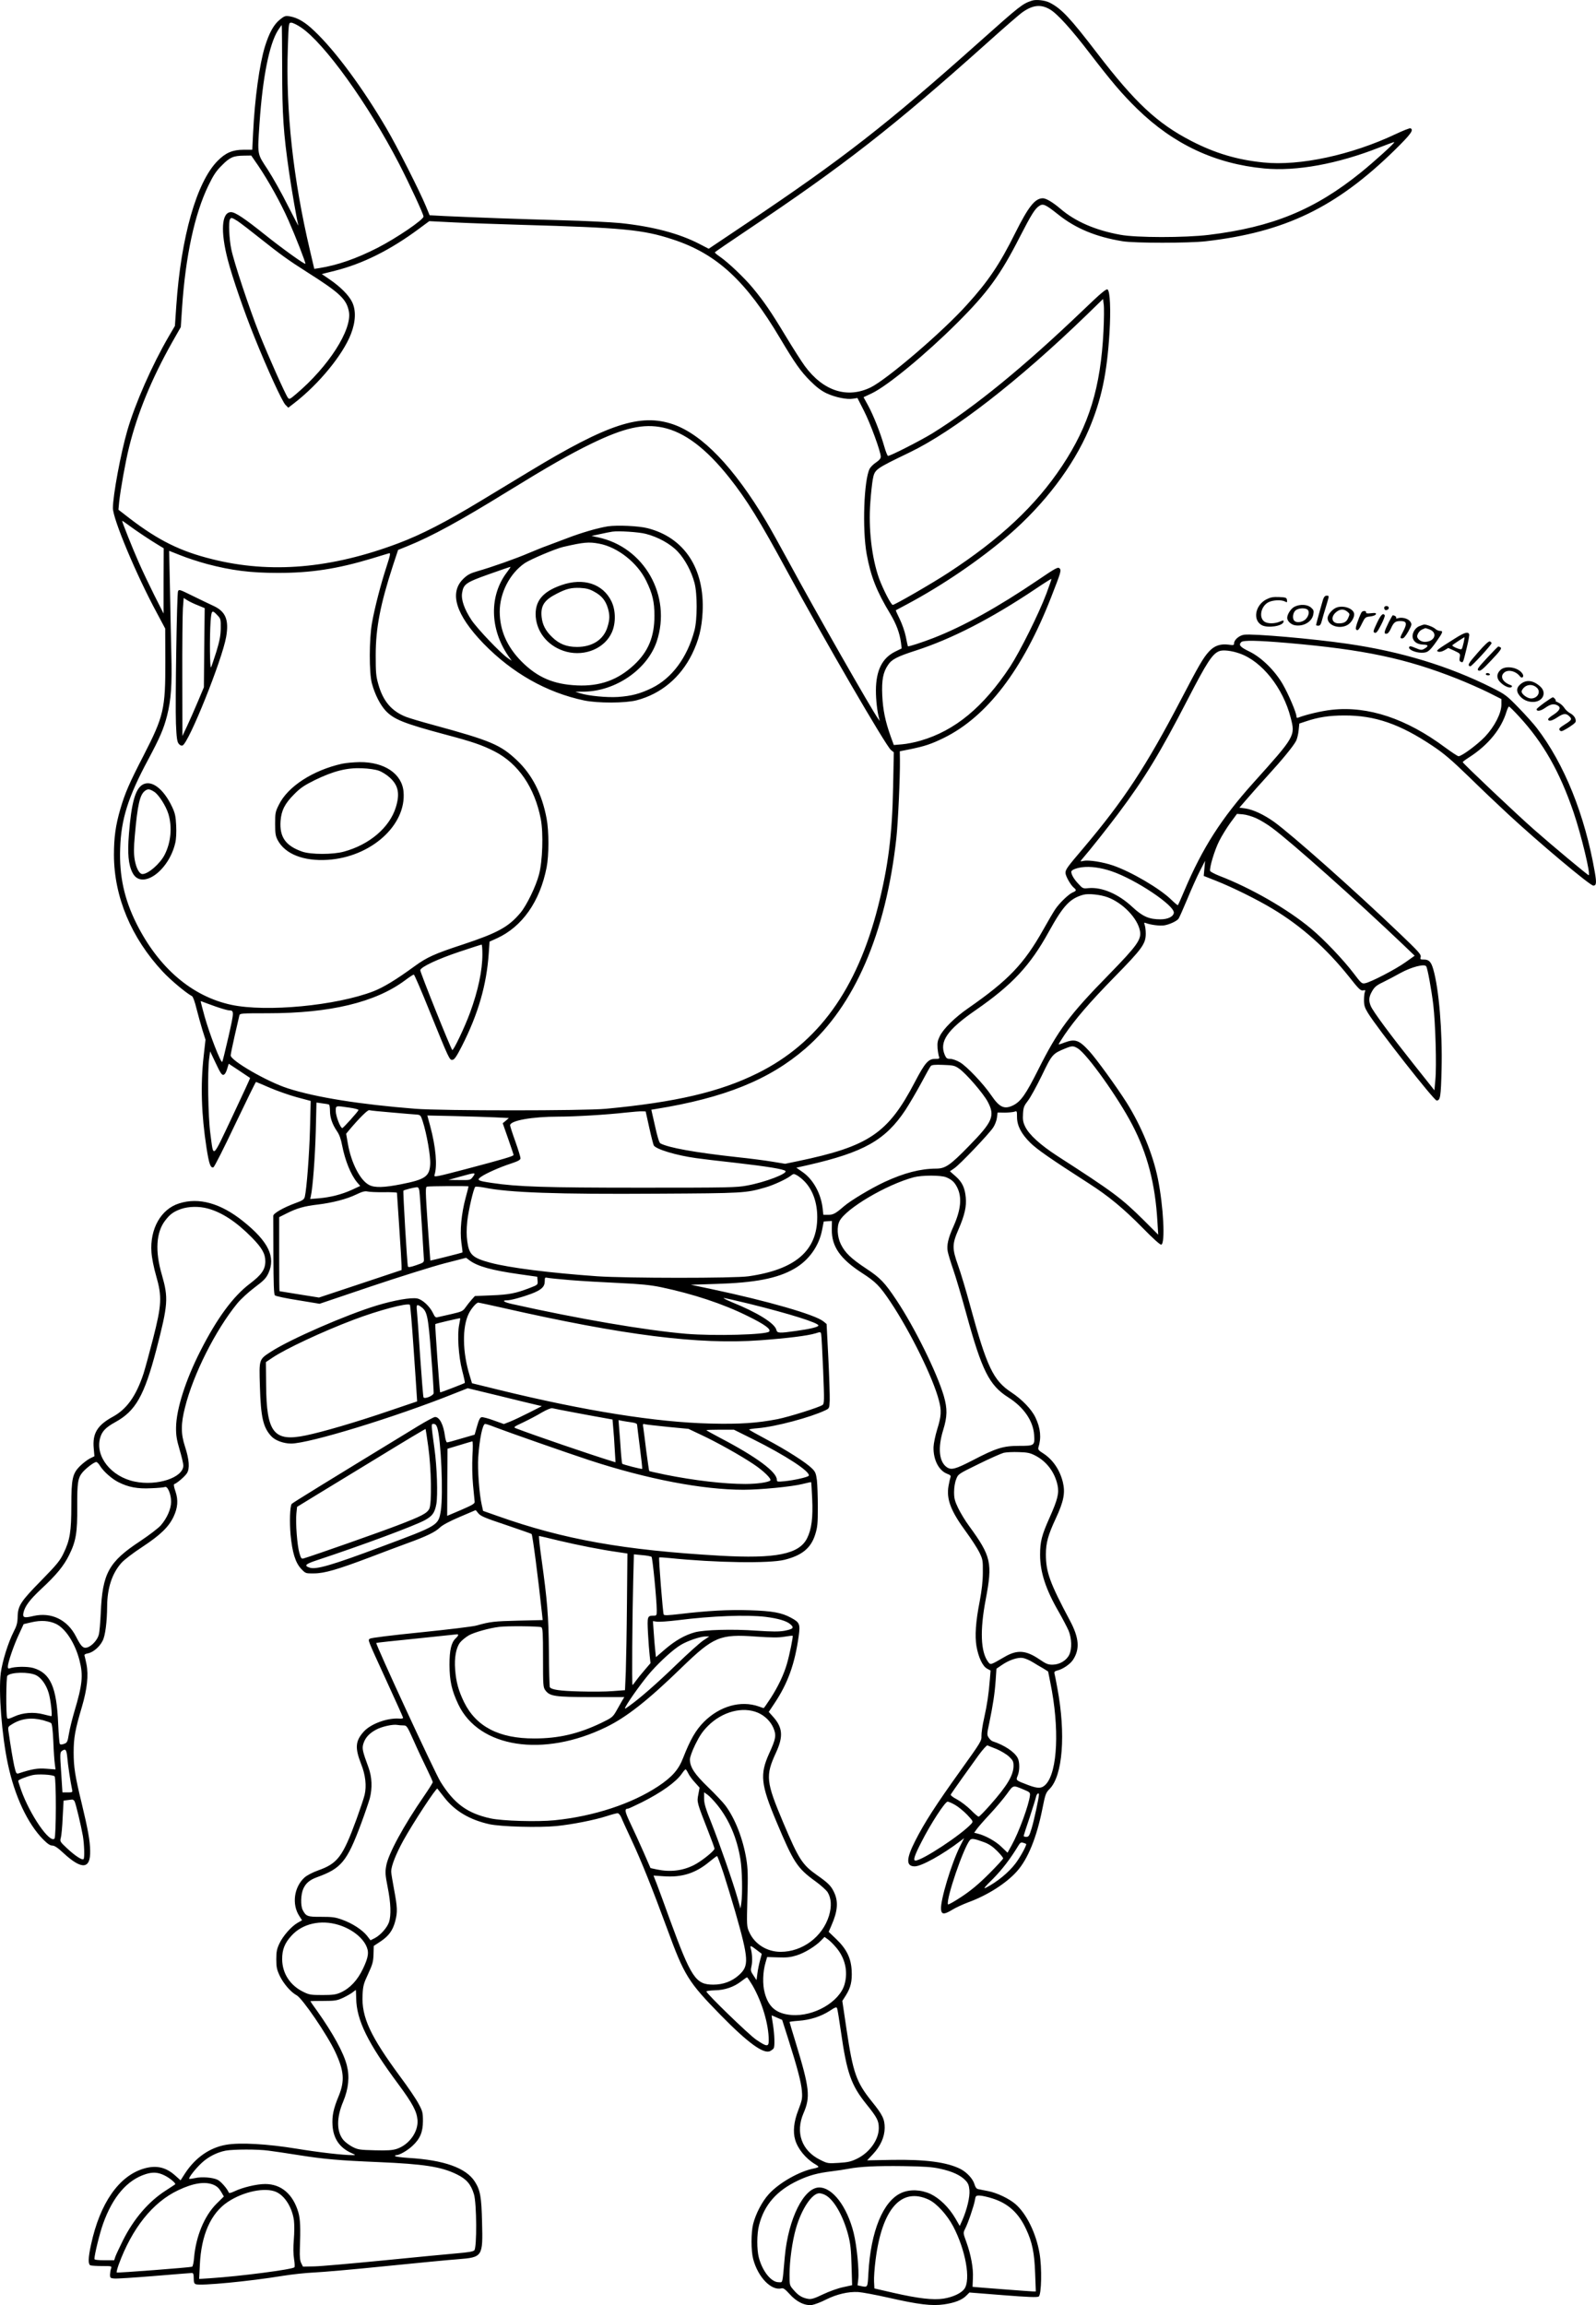 <?xml version="1.0" encoding="UTF-8"?>
<svg xmlns="http://www.w3.org/2000/svg" version="1.0" viewBox="0 0 1382.214 1995.422" preserveAspectRatio="xMidYMid meet">
  <g transform="translate(-98.221,1997.639) scale(0.1,-0.1)" fill="#000000" stroke="none">
    <path d="M9920 19971 c-83 -27 -102 -42 -462 -363 -794 -708 -1178 -1007 -2001 -1559 l-337 -226 -83 43 c-175 90 -399 149 -679 179 -81 8 -315 20 -520 25 -366 10 -743 24 -1004 36 l-131 7 -33 80 c-52 126 -250 518 -341 672 -205 350 -443 672 -624 843 -80 77 -145 115 -213 127 -39 6 -46 4 -88 -30 -51 -42 -90 -112 -127 -230 -47 -152 -89 -452 -103 -752 l-7 -143 -76 0 c-94 0 -155 -26 -224 -96 -182 -183 -317 -658 -358 -1254 l-12 -175 -54 -92 c-143 -246 -289 -576 -358 -813 -57 -197 -125 -562 -125 -672 0 -95 204 -581 381 -908 l72 -135 1 -285 c1 -412 -13 -472 -189 -815 -124 -240 -160 -324 -200 -460 -42 -144 -56 -248 -56 -400 1 -362 150 -718 423 -1010 67 -72 198 -182 253 -212 9 -5 25 -50 39 -108 14 -55 37 -138 51 -184 l27 -85 -16 -142 c-28 -248 -20 -506 25 -796 22 -140 35 -176 60 -166 8 3 93 171 188 372 96 201 177 366 180 366 3 0 57 -22 120 -50 63 -27 168 -64 234 -82 l120 -32 -6 -241 c-6 -223 -29 -522 -45 -589 -7 -24 -18 -32 -85 -56 -100 -37 -187 -87 -188 -108 0 -9 0 -165 1 -347 1 -240 4 -333 13 -342 7 -7 96 -26 199 -42 l188 -31 447 151 c247 83 532 172 635 199 l187 48 32 -24 c69 -50 189 -84 429 -118 l155 -22 3 -35 c3 -34 2 -35 -68 -62 -122 -47 -179 -58 -330 -64 l-145 -6 -28 -31 c-15 -17 -39 -47 -53 -67 -23 -33 -32 -37 -122 -58 -53 -12 -107 -24 -119 -27 -17 -5 -25 1 -39 32 -29 62 -93 121 -139 130 -54 10 -198 -15 -350 -61 -261 -79 -748 -291 -913 -398 -108 -70 -106 -62 -99 -300 8 -271 28 -358 100 -435 34 -36 106 -62 170 -62 157 0 905 229 1416 434 l114 45 261 -63 c144 -36 288 -70 321 -78 l60 -14 -110 -56 c-61 -31 -135 -66 -165 -78 l-54 -21 -87 31 c-48 18 -95 30 -106 28 -13 -2 -24 -23 -39 -77 l-21 -74 -114 -33 c-63 -19 -119 -34 -125 -34 -6 0 -14 24 -18 53 -13 101 -47 167 -86 167 -10 0 -75 -35 -146 -78 -812 -495 -1090 -666 -1096 -675 -15 -24 -19 -158 -9 -269 15 -152 41 -238 91 -292 39 -41 39 -41 112 -40 90 0 205 34 483 139 110 42 256 97 325 122 166 60 244 98 283 137 21 20 81 53 171 91 l138 59 23 -28 c19 -24 59 -41 240 -101 119 -41 219 -75 221 -78 9 -9 57 -381 90 -688 l6 -57 -214 -5 c-206 -5 -241 -9 -358 -42 -30 -9 -247 -35 -482 -59 -258 -26 -434 -48 -442 -55 -18 -15 -29 12 143 -364 78 -170 143 -314 144 -320 1 -7 -12 -10 -34 -8 -103 7 -245 -45 -306 -112 -74 -82 -78 -141 -23 -282 38 -95 48 -189 30 -266 -7 -30 -39 -124 -70 -210 -120 -327 -163 -384 -335 -445 -47 -17 -95 -42 -116 -61 -91 -83 -111 -233 -44 -334 l23 -36 -37 -21 c-55 -31 -128 -114 -159 -180 -22 -47 -27 -71 -27 -137 0 -68 5 -90 31 -145 32 -66 96 -140 145 -166 48 -24 266 -343 334 -489 77 -164 84 -252 31 -382 -47 -113 -59 -173 -54 -257 8 -113 61 -191 162 -237 40 -18 41 -19 11 -19 -81 0 -291 24 -485 56 -251 41 -488 55 -608 34 -143 -24 -269 -112 -358 -249 l-38 -59 -48 43 c-80 71 -163 90 -269 59 -216 -63 -381 -299 -458 -657 -26 -118 -27 -173 -5 -181 9 -3 54 -6 100 -6 84 0 85 0 78 -22 -5 -13 -8 -36 -9 -53 0 -27 3 -30 37 -33 20 -2 176 8 347 22 170 14 317 26 325 26 12 0 16 -11 16 -45 0 -34 4 -47 17 -52 41 -16 467 25 753 72 80 13 201 26 270 29 69 3 348 27 620 55 272 27 555 55 629 60 213 17 216 21 208 321 -5 218 -15 276 -62 350 -75 119 -267 188 -576 206 -60 4 -112 11 -115 16 -3 4 2 8 11 8 26 0 95 39 139 80 66 61 91 120 91 215 0 73 -3 86 -38 150 -20 39 -92 145 -160 236 -258 350 -334 513 -325 704 4 81 9 100 49 185 38 82 44 105 46 168 l2 73 59 39 c72 48 106 96 127 175 21 80 19 120 -10 275 -14 73 -25 143 -25 155 0 48 42 154 106 270 83 150 285 458 294 448 4 -5 30 -38 59 -75 92 -119 221 -195 391 -233 101 -22 432 -31 582 -16 138 14 330 52 435 86 43 14 85 25 94 25 9 0 23 -16 32 -37 8 -21 49 -110 90 -198 82 -175 179 -417 307 -765 149 -407 182 -460 465 -749 234 -239 372 -339 427 -310 13 7 26 17 30 23 12 17 8 122 -6 209 -7 42 -12 77 -11 77 2 0 22 -9 47 -20 l44 -19 52 -163 c80 -252 113 -377 119 -453 5 -64 2 -78 -31 -165 -39 -100 -48 -187 -27 -258 23 -78 91 -161 169 -208 18 -10 32 -21 32 -25 0 -4 -17 -10 -37 -14 -126 -23 -306 -126 -393 -223 -58 -64 -112 -168 -135 -257 -19 -75 -19 -233 0 -304 41 -157 157 -277 245 -254 16 4 32 -7 70 -49 60 -68 133 -103 195 -95 22 4 77 24 121 47 92 46 193 70 279 65 33 -2 151 -24 262 -49 260 -59 375 -73 480 -58 92 13 157 38 194 76 l27 27 291 -23 c214 -17 296 -20 309 -12 24 16 29 250 7 375 -30 173 -112 341 -208 425 -56 48 -160 98 -238 113 -35 7 -73 14 -85 17 -14 2 -25 16 -33 44 -14 46 -65 101 -120 130 -117 59 -301 84 -596 79 l-213 -4 49 52 c67 71 102 150 103 228 0 76 -17 113 -111 229 -135 168 -163 247 -219 622 l-37 249 30 47 c43 68 56 124 51 217 -6 108 -44 185 -133 271 l-66 63 24 56 c54 122 61 206 23 286 -26 56 -51 81 -148 149 -128 90 -158 137 -293 456 -149 353 -155 404 -62 605 65 141 58 219 -29 314 l-34 38 46 69 c120 178 180 347 214 592 13 100 7 114 -67 154 -80 44 -161 59 -358 65 -183 6 -366 -4 -609 -33 -94 -11 -131 -13 -136 -4 -7 12 -45 488 -39 494 2 2 42 0 89 -5 401 -41 866 -48 997 -15 151 38 228 101 265 218 20 64 23 94 23 238 0 91 -4 196 -8 233 -8 58 -13 73 -43 102 -51 51 -222 160 -392 250 -83 44 -152 83 -152 86 0 3 34 9 76 12 154 13 456 94 584 155 35 17 35 18 38 87 1 39 -4 203 -12 365 l-15 295 -28 23 c-72 58 -481 176 -968 279 l-180 38 220 7 c334 10 529 47 675 131 127 72 217 198 243 342 l13 67 36 3 35 2 -1 -76 c-1 -146 73 -252 261 -374 121 -78 154 -112 248 -252 172 -258 369 -658 419 -853 23 -87 20 -137 -15 -248 -17 -55 -31 -124 -32 -154 -3 -110 46 -205 119 -232 25 -9 33 -17 28 -28 -3 -8 -11 -43 -17 -76 -20 -116 19 -218 154 -401 43 -59 94 -137 112 -173 30 -62 32 -70 31 -175 0 -76 -9 -153 -27 -250 -35 -177 -43 -300 -28 -390 17 -95 52 -171 91 -193 l31 -17 -6 -75 c-10 -127 -24 -221 -50 -337 -14 -61 -24 -131 -23 -155 2 -41 -6 -54 -181 -298 -215 -300 -313 -452 -393 -610 -79 -155 -80 -220 -4 -220 58 0 242 102 395 219 l33 25 -35 -69 c-76 -152 -172 -471 -165 -547 4 -45 26 -47 95 -5 32 20 96 49 141 66 165 60 329 164 422 269 94 105 170 292 219 537 26 130 30 142 63 175 114 114 142 475 67 875 -11 61 -22 117 -25 126 -3 12 4 19 23 24 49 11 113 55 138 93 61 93 53 191 -28 342 -173 325 -207 418 -207 572 0 98 20 169 85 308 70 150 84 224 62 316 -27 109 -89 198 -173 251 -36 22 -43 32 -39 48 27 86 19 167 -25 260 -34 72 -116 157 -210 219 -156 103 -211 219 -354 743 -36 134 -84 293 -106 354 -53 149 -53 184 4 315 53 122 70 199 62 276 -8 84 -32 133 -88 182 l-49 43 39 27 c47 32 297 294 335 351 15 22 30 60 33 85 l6 46 62 -1 c33 0 71 4 84 8 21 8 22 6 22 -45 0 -76 37 -147 115 -224 59 -58 174 -138 510 -354 166 -106 299 -216 464 -384 87 -89 150 -146 160 -144 36 7 20 328 -29 571 -44 215 -144 457 -271 659 -89 140 -261 377 -323 445 -89 97 -123 109 -216 74 -27 -11 -50 -17 -50 -15 0 3 23 39 50 80 95 139 214 278 435 504 240 245 270 286 270 375 0 28 -4 61 -9 74 -7 21 -6 23 10 17 42 -16 121 -26 159 -20 44 7 105 35 123 56 6 7 40 84 76 170 36 87 85 197 110 245 l45 88 -6 -66 -6 -65 109 -43 c141 -56 354 -161 488 -242 246 -147 467 -344 661 -587 85 -108 101 -123 122 -119 20 4 23 1 16 -12 -4 -9 -8 -41 -8 -71 0 -46 6 -66 34 -112 80 -131 572 -758 595 -758 32 0 37 29 43 271 8 327 -23 696 -72 865 -19 65 -37 84 -81 84 -31 0 -34 2 -28 23 5 21 -20 48 -178 199 -394 377 -939 860 -1093 971 -88 62 -179 105 -247 115 l-52 7 65 75 c35 41 115 131 178 200 129 141 224 257 248 303 9 18 19 59 22 91 l6 59 54 18 c109 37 204 52 336 52 264 1 482 -74 765 -264 98 -65 164 -122 317 -270 106 -104 258 -248 336 -320 263 -244 710 -619 738 -619 27 0 29 25 13 117 -86 495 -264 937 -503 1248 -25 33 -95 111 -156 174 -104 107 -116 116 -229 173 -379 190 -792 315 -1257 382 -294 43 -813 88 -891 78 -42 -5 -88 -44 -88 -74 0 -17 -5 -18 -48 -12 -71 9 -123 -9 -169 -59 -50 -54 -88 -120 -243 -417 -302 -578 -494 -870 -844 -1284 -142 -167 -156 -186 -156 -216 0 -27 44 -105 73 -129 24 -19 21 -27 -11 -40 -35 -15 -114 -91 -151 -146 -15 -22 -62 -102 -104 -177 -167 -297 -303 -438 -648 -678 -115 -79 -218 -180 -248 -244 -19 -38 -22 -58 -19 -104 3 -31 9 -65 13 -74 6 -16 1 -18 -35 -18 -58 0 -87 -33 -175 -201 -232 -444 -398 -556 -1012 -684 l-111 -23 -109 18 c-59 10 -196 28 -303 39 -372 41 -599 82 -669 120 -10 6 -26 59 -46 150 l-32 141 36 6 c597 96 987 254 1299 524 424 368 696 995 787 1820 15 135 33 539 31 679 l-1 74 86 17 c131 27 185 45 294 98 375 184 685 590 930 1217 88 225 90 234 73 252 -13 13 -35 1 -184 -100 -348 -236 -649 -403 -909 -504 -98 -38 -215 -76 -220 -71 -1 2 -10 39 -18 83 -9 45 -33 112 -53 153 -20 40 -35 74 -33 76 2 1 48 26 103 55 303 162 624 381 871 593 311 268 562 598 698 918 108 256 156 480 178 836 12 198 5 356 -16 374 -11 9 -55 -27 -212 -178 -513 -491 -943 -842 -1308 -1068 -102 -62 -360 -194 -382 -194 -5 0 -20 37 -33 83 -32 113 -93 268 -140 354 l-39 71 72 34 c136 65 465 336 738 608 263 262 375 415 543 745 101 196 131 245 170 270 32 21 54 11 161 -74 152 -122 328 -195 560 -233 104 -17 571 -17 720 0 686 79 1128 292 1638 791 139 137 166 174 134 187 -7 2 -64 -20 -127 -50 -385 -182 -833 -278 -1145 -246 -229 23 -419 80 -625 186 -295 152 -487 332 -815 759 -236 308 -311 388 -413 439 -39 20 -117 29 -152 17z m155 -76 c63 -36 186 -172 342 -376 197 -256 282 -356 414 -485 315 -307 676 -476 1101 -516 278 -26 634 39 997 182 69 27 126 48 128 46 7 -6 -170 -166 -287 -261 -402 -325 -769 -475 -1320 -542 -208 -25 -627 -25 -765 1 -216 39 -391 115 -520 226 -63 54 -123 90 -151 90 -68 0 -125 -72 -239 -300 -134 -270 -235 -420 -419 -622 -211 -235 -690 -644 -833 -715 -204 -99 -411 -32 -571 185 -27 37 -102 154 -166 260 -129 214 -188 299 -283 414 -75 91 -214 222 -283 270 -27 18 -48 36 -47 40 1 3 126 89 277 190 840 561 1272 899 2080 1622 146 131 284 251 308 267 90 63 159 70 237 24z m-6486 -156 c202 -135 581 -662 850 -1181 89 -173 211 -435 211 -456 0 -28 -234 -187 -400 -272 -185 -94 -347 -150 -506 -175 l-40 -6 -37 158 c-146 618 -211 1212 -192 1757 7 216 7 216 30 216 12 0 50 -18 84 -41z m-163 -356 c0 -403 11 -559 60 -898 22 -152 66 -407 80 -460 3 -11 -37 66 -90 170 -52 105 -131 245 -175 313 -93 142 -90 121 -71 404 27 396 84 681 159 801 17 26 32 47 33 47 2 0 3 -170 4 -377z m-208 -840 c89 -132 195 -321 262 -473 63 -143 152 -371 147 -377 -7 -7 -202 133 -352 253 -175 140 -256 194 -292 194 -82 0 -93 -165 -27 -417 39 -149 139 -440 229 -663 113 -281 241 -560 270 -589 l24 -24 53 41 c212 164 419 416 489 596 42 107 46 207 10 279 -29 59 -100 130 -193 194 l-69 47 112 28 c243 61 482 180 731 365 l88 65 217 -11 c120 -6 382 -15 583 -21 876 -25 1050 -41 1308 -126 381 -124 635 -358 932 -859 127 -213 176 -283 259 -366 53 -53 95 -85 141 -107 75 -35 176 -56 230 -47 l38 6 56 -110 c56 -109 146 -355 146 -398 0 -16 -13 -31 -41 -50 -22 -14 -47 -39 -55 -54 -50 -97 -65 -522 -26 -739 35 -192 85 -321 205 -519 52 -88 80 -162 92 -247 l6 -51 -55 -27 c-114 -56 -167 -163 -168 -336 0 -83 11 -182 28 -245 l6 -20 -15 20 c-54 74 -546 936 -772 1354 -76 140 -165 300 -198 355 -281 469 -552 751 -805 839 -282 97 -565 4 -1242 -406 -118 -71 -309 -187 -425 -257 -299 -181 -514 -292 -714 -367 -582 -219 -1106 -264 -1612 -137 -275 68 -464 162 -713 352 l-98 76 6 65 c12 110 54 347 86 476 72 292 194 590 373 908 l75 132 11 168 c30 447 109 812 228 1057 44 91 68 127 118 176 68 69 98 82 191 83 l62 1 60 -87z m-177 -481 c24 -16 118 -88 208 -160 153 -122 236 -182 386 -277 291 -184 349 -238 369 -347 28 -156 -177 -476 -458 -713 -54 -46 -59 -48 -71 -31 -22 29 -168 357 -246 551 -88 222 -221 621 -244 735 -18 88 -25 236 -11 258 10 17 16 16 67 -16z m7498 -950 c-24 -489 -125 -818 -359 -1170 -229 -344 -532 -628 -985 -924 -139 -91 -463 -278 -481 -278 -15 0 -84 135 -119 230 -63 178 -93 432 -75 660 5 75 15 161 20 191 18 94 14 91 320 239 382 184 943 619 1533 1190 l142 138 6 -47 c4 -25 3 -128 -2 -229z m-3815 -837 c187 -40 373 -180 574 -433 153 -193 263 -371 502 -812 320 -591 853 -1508 898 -1546 l25 -20 -6 -300 c-8 -416 -42 -686 -131 -1037 -183 -717 -518 -1181 -1043 -1441 -326 -162 -708 -251 -1313 -308 -189 -18 -1423 -18 -1650 0 -481 38 -864 99 -1105 177 -178 57 -495 240 -495 285 0 10 16 88 35 172 19 84 37 162 40 173 4 19 12 20 247 20 539 0 931 94 1188 285 37 28 71 50 76 50 5 0 65 -139 133 -308 176 -433 176 -434 203 -430 16 2 35 30 80 118 142 279 215 533 233 805 l7 100 62 28 c220 100 374 318 432 614 21 106 21 315 0 424 -40 213 -125 379 -257 504 -142 134 -226 170 -722 305 -104 28 -211 60 -239 71 -124 49 -198 135 -239 281 -21 73 -23 104 -23 253 0 235 40 439 148 772 l46 139 82 33 c210 85 455 219 865 472 356 219 542 325 727 415 285 138 451 175 620 139z m-4503 -932 c48 -32 107 -70 133 -85 l46 -28 -1 -282 0 -283 -81 160 c-44 88 -105 216 -135 285 -52 117 -143 346 -143 357 0 3 21 -11 48 -31 26 -20 86 -62 133 -93z m554 -249 c211 -56 378 -77 610 -77 289 -1 519 35 815 124 74 23 143 43 152 46 14 4 10 -16 -23 -118 -49 -150 -101 -350 -125 -484 -25 -140 -26 -433 -1 -525 26 -95 70 -182 118 -235 71 -76 157 -111 524 -209 230 -61 314 -90 420 -144 207 -106 349 -315 401 -588 23 -122 15 -364 -16 -479 -27 -102 -106 -265 -160 -330 -103 -123 -198 -175 -500 -275 -244 -80 -310 -110 -416 -187 -165 -120 -269 -183 -358 -218 -322 -124 -926 -182 -1231 -117 -340 73 -628 319 -820 701 -107 214 -151 415 -142 655 8 252 69 444 242 766 103 193 135 268 164 381 35 139 44 266 37 534 -3 138 -9 395 -12 572 l-7 321 99 -39 c54 -22 158 -56 229 -75z m7270 -255 c-66 -176 -230 -504 -315 -634 -232 -351 -478 -554 -775 -640 -49 -15 -122 -29 -161 -32 l-71 -6 -27 74 c-47 132 -67 229 -73 355 -6 133 7 201 50 264 31 48 79 73 241 125 312 101 652 276 1036 533 74 50 136 89 138 87 2 -1 -18 -58 -43 -126z m2093 -429 c657 -57 1020 -133 1466 -310 83 -33 203 -86 266 -117 l115 -58 0 -50 c-1 -74 -59 -188 -142 -276 -65 -68 -201 -169 -229 -169 -8 0 -59 34 -115 75 -337 251 -668 361 -981 327 -87 -9 -222 -41 -290 -67 -13 -5 -18 -2 -18 10 0 31 -71 197 -119 279 -69 119 -185 232 -288 282 -81 39 -96 57 -71 82 17 17 137 15 406 -8z m-419 -91 c192 -67 375 -297 441 -555 41 -159 40 -160 -323 -564 -277 -308 -440 -563 -596 -930 -29 -69 -55 -127 -57 -129 -3 -3 -28 18 -57 46 -98 97 -351 245 -508 298 -85 29 -209 49 -252 39 -31 -6 -31 -6 -16 12 73 84 231 284 317 399 228 304 362 525 602 990 164 317 211 390 270 414 32 14 109 5 179 -20z m2420 -546 c209 -227 351 -477 471 -828 66 -194 151 -545 131 -545 -8 0 -312 253 -471 393 -142 124 -620 576 -620 586 0 3 26 23 58 43 164 106 277 245 322 396 7 23 17 42 21 42 4 0 44 -39 88 -87z m-2279 -879 c36 -16 99 -54 140 -85 169 -125 733 -628 1135 -1011 l99 -95 -79 -56 c-85 -61 -300 -173 -350 -182 -28 -6 -34 -1 -99 85 -88 116 -255 292 -369 387 -202 169 -520 352 -796 458 -40 16 -75 35 -78 41 -9 24 37 179 78 260 22 44 66 115 97 158 l57 77 50 -4 c28 -2 79 -17 115 -33z m-1253 -459 c211 -71 553 -300 541 -362 -6 -33 -53 -55 -116 -55 -99 0 -155 25 -243 107 -121 113 -263 174 -381 163 -46 -5 -50 -3 -88 39 -37 39 -60 79 -60 103 0 15 41 32 94 39 71 9 161 -3 253 -34z m-32 -226 c132 -49 260 -182 280 -292 14 -73 -26 -128 -269 -377 -342 -349 -440 -480 -612 -823 -108 -215 -150 -274 -215 -308 -78 -39 -120 -20 -191 84 -67 99 -214 254 -272 287 -28 17 -66 30 -84 30 -28 0 -35 5 -48 35 -48 116 22 217 268 387 318 220 472 386 633 678 125 226 183 289 300 321 44 12 148 1 210 -22z m-5415 -493 c0 -141 -37 -315 -107 -506 -46 -126 -145 -333 -154 -323 -15 16 -280 677 -277 691 5 28 150 96 338 159 102 34 188 62 193 62 4 1 7 -37 7 -83z m8174 -105 c12 -19 45 -201 61 -331 19 -163 30 -532 18 -653 l-8 -89 -178 224 c-205 258 -354 459 -373 505 -20 47 -17 81 12 130 20 35 39 51 92 76 37 18 106 54 154 81 95 52 208 81 222 57z m-10484 -348 c52 -18 104 -33 115 -33 46 -1 46 -7 -4 -228 -27 -117 -51 -215 -54 -218 -12 -13 -111 243 -153 394 -19 69 -34 127 -34 130 0 2 8 1 18 -4 9 -4 60 -22 112 -41z m7466 -362 c81 -49 349 -425 472 -661 131 -251 199 -511 218 -838 l7 -114 -124 124 c-195 193 -263 244 -749 557 -148 96 -245 184 -279 254 -19 39 -22 60 -19 112 3 55 9 69 42 112 21 26 75 125 121 219 89 185 93 189 205 235 57 23 68 23 106 0z m-7399 -229 c12 2 23 20 32 50 l14 46 91 -60 c50 -34 92 -62 94 -63 2 -2 -68 -153 -154 -335 -179 -377 -161 -363 -190 -147 -20 144 -26 542 -10 652 l8 60 49 -103 c38 -81 52 -103 66 -100z m6371 54 c61 -42 211 -216 249 -288 64 -122 43 -172 -165 -384 -163 -167 -203 -194 -284 -194 -136 -1 -275 -37 -444 -115 -118 -55 -295 -161 -354 -212 -71 -62 -92 -73 -136 -73 l-41 0 -6 53 c-14 130 -82 254 -175 318 l-53 37 98 22 c486 111 673 216 847 478 35 54 96 158 136 232 39 74 77 141 83 148 8 10 36 13 107 10 87 -3 101 -6 138 -32z m-5456 -312 c4 -3 8 -27 8 -53 0 -60 20 -117 60 -176 21 -30 35 -69 45 -123 26 -133 75 -254 130 -321 l27 -31 -73 -34 c-89 -40 -183 -64 -285 -73 l-75 -6 5 24 c17 71 37 344 43 563 l6 248 50 -7 c28 -3 54 -8 59 -11z m176 -26 c45 -6 81 -16 79 -21 -5 -15 -131 -155 -140 -156 -16 -2 -57 104 -57 147 0 49 -4 48 118 30z m367 -42 c99 -9 196 -17 215 -18 33 -3 36 -6 53 -58 35 -108 69 -302 65 -372 -6 -106 -43 -132 -251 -173 -147 -29 -229 -32 -277 -7 -77 38 -156 190 -185 357 l-15 87 24 29 c90 107 162 178 176 175 8 -3 96 -12 195 -20z m2230 -131 c17 -77 35 -146 39 -154 21 -34 194 -86 366 -110 41 -6 197 -25 345 -41 269 -31 412 -54 429 -70 23 -22 -173 -97 -329 -126 -92 -18 -163 -19 -925 -19 -835 0 -1067 8 -1287 41 -123 18 -135 24 -95 53 43 30 161 83 260 115 63 21 82 32 82 46 0 10 -20 76 -45 146 -25 69 -45 132 -45 139 0 41 191 75 416 75 144 0 415 16 584 35 63 7 128 12 144 11 l30 -1 31 -140z m-1338 89 l122 -6 -26 -23 -27 -22 47 -134 c26 -74 47 -137 47 -141 0 -10 -87 -36 -413 -122 -259 -68 -278 -72 -272 -52 26 80 12 243 -38 428 l-24 88 231 -5 c127 -3 286 -8 353 -11z m-189 -514 c-22 -30 -22 -30 -117 -29 l-96 1 100 28 c135 38 142 38 113 0z m2872 -41 c71 -73 110 -183 110 -309 0 -291 -190 -454 -595 -512 -122 -18 -1061 -17 -1310 0 -419 30 -757 73 -925 117 -156 42 -185 69 -201 185 -7 51 -7 104 0 175 11 97 54 282 69 297 4 4 39 1 77 -6 212 -44 636 -59 1500 -53 749 4 766 5 935 54 69 19 187 74 220 101 23 18 27 19 53 5 15 -8 46 -32 67 -54z m1227 36 c48 -20 71 -41 94 -86 44 -86 34 -194 -32 -341 -45 -99 -59 -162 -49 -215 4 -21 25 -92 48 -158 23 -66 73 -236 112 -378 136 -497 200 -623 364 -727 133 -84 215 -202 224 -322 7 -96 4 -98 -130 -98 -137 0 -199 -19 -402 -125 -150 -77 -185 -87 -225 -59 -66 47 -78 166 -31 319 37 120 38 185 6 297 -59 201 -252 592 -409 828 -103 155 -141 194 -262 274 -133 88 -184 137 -221 212 -31 64 -36 152 -11 200 56 109 405 315 642 379 71 19 236 19 282 0z m-4137 -79 c0 -3 -11 -47 -25 -98 -37 -137 -51 -288 -37 -389 7 -45 11 -84 9 -85 -3 -3 -277 -72 -278 -70 0 0 -11 144 -23 318 -19 281 -20 318 -6 322 20 5 360 7 360 2z m-426 -38 c3 -18 12 -150 21 -293 9 -143 17 -275 18 -294 2 -33 1 -34 -66 -57 -49 -17 -69 -20 -72 -11 -7 23 -44 651 -39 656 6 7 90 28 116 30 12 1 19 -9 22 -31z m-306 -12 c61 1 112 -2 112 -5 0 -3 9 -139 20 -301 11 -162 20 -311 20 -332 l0 -36 -357 -119 -358 -119 -170 27 c-93 15 -171 28 -172 28 -2 1 -3 145 -3 321 l0 320 68 34 c85 43 152 62 267 75 129 16 249 47 330 86 54 26 77 32 100 27 17 -4 81 -7 143 -6z m1612 -761 c96 -8 285 -19 420 -25 191 -9 271 -17 365 -36 281 -59 538 -144 750 -249 151 -74 208 -116 188 -136 -27 -27 -475 -39 -718 -19 -352 30 -931 129 -1508 258 -72 16 -93 32 -42 32 31 0 130 27 210 57 86 33 115 60 115 108 0 32 2 35 23 30 12 -3 101 -12 197 -20z m1551 -205 c355 -88 599 -165 599 -188 0 -13 -70 -30 -193 -47 -147 -21 -164 -20 -171 9 -14 57 -163 150 -386 240 -47 20 -78 35 -69 36 9 0 108 -23 220 -50z m-2141 -34 c1058 -240 1704 -321 2235 -282 242 18 410 39 480 60 43 14 45 13 49 -7 3 -12 10 -152 17 -311 11 -269 10 -290 -5 -302 -30 -21 -287 -102 -391 -123 -177 -34 -322 -44 -580 -38 -467 11 -1086 109 -1837 293 l-228 56 -20 66 c-63 203 -66 420 -8 537 22 45 66 95 82 95 6 0 99 -20 206 -44z m-766 -351 c14 -203 27 -390 28 -415 l3 -45 -245 -83 c-287 -98 -575 -182 -721 -212 -275 -57 -339 24 -342 435 l-2 200 55 37 c111 76 436 228 703 329 213 81 468 149 489 130 4 -3 18 -172 32 -376z m64 359 c54 -38 62 -75 88 -413 14 -174 23 -325 22 -335 -3 -22 -78 -53 -88 -36 -3 5 -16 164 -29 352 -12 189 -25 367 -28 396 -6 56 -1 61 35 36z m331 -155 c-18 -84 -6 -274 26 -397 15 -57 25 -105 23 -107 -5 -5 -212 -85 -214 -82 -4 4 -46 588 -42 591 4 5 212 53 216 51 1 -1 -3 -26 -9 -56z m1011 -763 c102 -19 215 -40 251 -46 l66 -12 6 -71 c4 -40 10 -123 13 -186 l7 -113 -24 7 c-192 59 -677 225 -839 287 -23 9 -19 13 65 52 50 24 122 62 160 85 42 24 78 39 90 37 11 -3 103 -21 205 -40z m479 -82 c37 -5 51 -11 51 -23 1 -9 11 -97 24 -196 13 -99 22 -182 20 -184 -4 -5 -165 37 -173 44 -2 3 -8 53 -12 112 -4 60 -10 143 -14 187 l-6 79 29 -6 c16 -3 52 -9 81 -13z m-1680 -46 c33 -102 53 -573 31 -718 -21 -130 -19 -128 -515 -313 -427 -160 -568 -201 -622 -181 -50 17 -36 31 64 64 394 130 851 300 937 348 63 35 83 63 97 137 14 74 6 324 -16 480 -30 222 -30 215 -7 215 14 0 24 -10 31 -32z m502 3 c109 -42 618 -220 815 -285 501 -164 981 -256 1335 -256 147 0 422 27 512 50 40 10 73 17 74 16 2 -1 5 -65 9 -142 8 -166 -5 -266 -44 -344 -69 -138 -271 -178 -752 -151 -838 48 -1357 141 -1929 344 l-125 44 -12 54 c-21 91 -37 308 -30 409 11 162 38 290 60 290 8 0 47 -13 87 -29z m1497 3 l177 -17 110 -52 c135 -63 339 -177 451 -252 88 -58 162 -130 147 -143 -17 -16 -117 -30 -216 -30 -183 0 -441 30 -690 80 -76 16 -140 30 -142 32 -2 2 -13 78 -25 168 -11 91 -23 183 -26 204 -6 36 -5 39 15 33 12 -3 101 -13 199 -23z m-2077 -170 c27 -191 32 -493 9 -539 -20 -39 -65 -63 -277 -144 -142 -55 -713 -256 -810 -285 -20 -6 -24 -1 -38 47 -19 65 -34 260 -26 341 l6 58 160 98 c88 53 338 206 555 338 217 133 396 240 398 238 1 -2 12 -70 23 -152z m2808 66 c286 -142 507 -286 487 -319 -8 -12 -122 -38 -208 -47 -63 -6 -68 -5 -68 13 0 67 -177 198 -487 360 -68 36 -123 66 -123 69 0 2 54 4 119 4 l119 0 161 -80z m-2425 -147 c-4 -78 -2 -177 5 -253 7 -69 13 -134 14 -144 2 -16 -21 -29 -118 -71 l-120 -51 1 290 2 291 103 31 c57 18 108 32 112 33 5 0 5 -56 1 -126z m4874 3 c98 -50 169 -144 193 -256 15 -69 1 -125 -70 -284 -67 -150 -81 -205 -81 -319 0 -150 49 -300 161 -493 34 -60 73 -134 86 -164 27 -67 30 -156 6 -207 -23 -50 -83 -86 -142 -87 -42 -1 -58 6 -117 46 -116 79 -192 85 -300 22 -126 -73 -123 -72 -144 -44 -65 86 -72 273 -21 540 60 317 48 373 -143 635 -33 44 -75 114 -95 155 -30 62 -36 86 -36 140 0 38 7 84 18 110 17 46 17 46 195 133 97 48 195 91 217 97 22 5 81 8 130 6 75 -2 99 -7 143 -30z m-4127 -736 c165 -39 365 -79 515 -100 l80 -12 -4 -431 c-2 -238 -7 -504 -10 -592 l-7 -160 -105 -8 c-58 -5 -186 -6 -285 -3 -173 4 -247 15 -261 37 -3 5 -7 144 -8 307 -3 311 -13 436 -65 810 -15 105 -24 192 -20 192 4 0 80 -18 170 -40z m804 -141 c9 -9 44 -364 45 -461 0 -46 -1 -48 -27 -48 -55 0 -56 -6 -49 -151 4 -74 11 -162 15 -197 l7 -63 -52 -61 c-29 -33 -63 -76 -76 -94 -13 -19 -25 -34 -28 -34 -6 0 -2 581 6 898 l6 233 72 -7 c39 -3 75 -10 81 -15z m985 -519 c112 -14 183 -35 217 -64 36 -31 25 -42 -52 -57 -45 -8 -105 -8 -240 1 -208 15 -454 8 -535 -14 -87 -24 -169 -71 -257 -146 l-80 -69 -6 57 c-4 31 -9 101 -13 156 l-7 99 34 -5 c19 -3 102 3 184 13 293 37 594 48 755 29z m-1940 -90 c13 -8 15 -49 15 -264 0 -243 1 -256 21 -283 39 -51 80 -57 396 -58 l287 0 -21 -35 c-11 -19 -34 -59 -50 -88 -29 -50 -37 -56 -132 -102 -195 -93 -367 -133 -576 -133 -306 -1 -505 103 -609 315 -48 99 -69 174 -77 283 -8 101 8 187 42 232 14 18 49 47 77 63 46 26 178 63 262 73 67 9 351 6 365 -3z m-720 -68 c0 -5 -9 -17 -20 -27 -39 -36 -55 -101 -55 -230 1 -142 19 -221 77 -344 179 -375 735 -461 1279 -196 177 86 363 232 654 515 278 269 332 292 646 269 134 -9 193 -10 245 -1 37 6 69 10 71 8 6 -5 -28 -169 -49 -241 -28 -97 -77 -199 -142 -300 -31 -47 -57 -85 -60 -85 -2 0 -21 6 -42 14 -156 55 -339 3 -475 -133 -71 -71 -119 -155 -180 -311 -39 -102 -95 -166 -215 -246 -229 -152 -559 -261 -899 -295 -151 -15 -452 -6 -554 16 -201 44 -315 127 -433 316 -48 75 -566 1196 -557 1203 2 2 159 19 349 38 190 20 348 36 353 37 4 0 7 -3 7 -7z m2121 -48 c-29 -20 -132 -112 -229 -206 -174 -168 -314 -290 -407 -357 -43 -31 -46 -32 -35 -10 33 62 156 232 222 306 87 97 196 195 258 231 59 35 166 71 210 72 l35 0 -54 -36z m2854 -186 c28 -17 69 -42 93 -55 23 -14 42 -26 42 -28 0 -1 9 -45 19 -96 80 -390 63 -770 -39 -879 -35 -37 -67 -39 -154 -6 -108 41 -107 40 -90 81 18 44 18 118 0 153 -28 53 -114 111 -218 145 -9 3 -24 17 -33 31 -16 24 -16 32 5 128 32 156 47 253 55 366 l7 103 47 32 c62 43 137 68 181 61 19 -3 58 -19 85 -36z m-2379 -438 c60 -26 109 -74 134 -131 27 -65 23 -92 -37 -223 -81 -180 -72 -267 63 -588 149 -355 180 -403 339 -518 46 -33 93 -76 105 -94 32 -53 36 -122 12 -203 -56 -183 -230 -313 -419 -313 -120 0 -227 68 -273 173 -21 47 -21 57 -15 290 6 198 4 260 -9 339 -29 176 -97 351 -181 464 -20 27 -88 99 -150 159 -118 114 -156 172 -158 239 0 19 18 72 47 131 37 75 63 114 110 161 124 124 300 170 432 114z m-3071 -110 c30 0 33 -5 90 -132 32 -73 83 -181 112 -240 29 -59 53 -113 53 -119 0 -6 -33 -59 -73 -117 -179 -259 -313 -506 -330 -608 -10 -55 -8 -79 13 -186 27 -136 31 -242 11 -302 -17 -48 -73 -111 -122 -137 l-38 -19 -30 39 c-42 52 -128 108 -215 139 -60 22 -88 25 -181 25 -119 -1 -133 4 -161 59 -20 38 -17 135 5 184 22 49 56 77 119 100 210 76 259 135 381 462 33 89 67 189 76 221 23 90 19 183 -11 266 -53 143 -57 165 -45 206 16 52 50 90 110 122 49 27 147 49 186 41 11 -2 34 -4 50 -4z m5139 -205 c37 -16 86 -45 107 -65 34 -32 39 -43 39 -81 -1 -80 -54 -170 -200 -335 -50 -57 -96 -104 -102 -104 -6 0 -37 26 -68 58 -32 32 -86 73 -119 91 -40 21 -59 37 -54 44 11 19 171 244 241 340 36 49 70 86 76 84 6 -3 42 -17 80 -32z m-2671 -210 c9 -19 35 -55 58 -79 l40 -45 -11 -59 c-13 -66 -14 -64 89 -327 28 -71 51 -135 51 -142 0 -19 -114 -110 -178 -142 -99 -50 -206 -62 -321 -38 l-55 12 -61 140 c-34 77 -85 189 -114 249 -50 106 -52 125 -18 126 4 0 58 25 119 55 169 85 295 175 345 247 14 21 29 38 33 38 3 0 14 -16 23 -35z m2904 -140 c53 -22 58 -26 55 -52 -9 -81 -96 -319 -158 -430 l-36 -65 -52 50 c-48 48 -141 100 -209 116 l-28 7 23 32 c13 18 64 77 115 131 51 55 116 132 145 172 58 80 51 78 145 39z m-2653 -133 c103 -128 171 -287 201 -472 15 -97 19 -299 7 -380 l-7 -45 -24 85 c-40 142 -160 485 -227 654 -51 127 -64 170 -64 213 l0 54 30 -21 c17 -12 55 -52 84 -88z m2786 89 c0 -27 -43 -226 -63 -291 -20 -67 -26 -75 -47 -75 -14 0 -24 5 -22 10 1 6 24 78 52 160 27 83 52 162 55 178 5 25 25 39 25 18z m-725 -90 c28 -16 74 -54 104 -85 52 -56 53 -57 35 -78 -87 -95 -425 -318 -484 -318 -22 0 -7 46 53 162 79 156 204 348 226 348 9 0 39 -13 66 -29z m250 -322 c41 -15 75 -38 112 -75 29 -29 53 -58 53 -65 0 -6 -55 -66 -122 -133 -87 -87 -156 -145 -238 -199 -63 -42 -117 -72 -118 -66 -17 47 134 489 190 556 14 17 39 13 123 -18z m364 -15 c8 -7 -50 -114 -92 -169 -59 -78 -159 -160 -256 -210 -26 -13 -12 6 60 76 80 81 152 174 223 292 13 22 22 27 39 21 12 -3 24 -8 26 -10z m-2620 -256 c27 -84 72 -232 100 -328 119 -417 122 -471 32 -552 -60 -54 -136 -82 -221 -82 -153 0 -191 57 -379 570 -43 121 -93 254 -109 297 l-30 77 91 -6 c156 -11 274 27 392 125 33 27 63 50 67 50 4 1 29 -68 57 -151z m-3334 -445 c107 -33 198 -101 236 -175 29 -57 24 -100 -24 -202 -49 -103 -113 -171 -194 -208 -40 -18 -67 -22 -158 -22 -101 0 -115 2 -167 28 -114 56 -181 160 -182 281 -1 83 22 141 80 204 94 105 254 142 409 94z m4303 -189 c83 -93 111 -213 78 -327 -44 -151 -266 -279 -459 -264 -130 11 -199 67 -232 192 -20 72 -17 183 8 265 l13 45 94 -3 c75 -3 109 1 161 17 71 22 165 80 213 130 l29 30 28 -20 c15 -10 46 -40 67 -65z m-685 -26 c23 -18 43 -33 45 -34 2 -1 -4 -26 -13 -56 -8 -29 -19 -81 -23 -113 l-8 -60 -26 40 c-25 36 -26 44 -17 84 9 40 6 106 -8 154 -6 24 2 22 50 -15z m-34 -308 c84 -146 141 -339 141 -477 0 -58 -17 -56 -111 8 -67 47 -429 398 -429 416 0 4 33 9 73 10 86 1 166 29 229 78 24 19 46 34 50 34 3 1 24 -31 47 -69z m-3432 -112 c3 -190 100 -387 366 -745 122 -165 159 -234 165 -309 8 -102 -72 -214 -180 -250 -38 -12 -79 -15 -191 -12 -131 3 -146 6 -193 30 -28 15 -63 41 -77 58 -61 72 -62 194 -2 335 46 111 56 215 31 312 -27 108 -119 276 -257 471 -33 45 -59 83 -59 85 0 1 51 2 113 2 101 0 118 3 170 27 32 15 70 37 84 48 14 11 26 20 27 20 1 0 2 -33 3 -72z m4198 -288 c51 -358 88 -464 220 -628 94 -117 108 -144 108 -208 0 -100 -79 -211 -187 -264 -53 -26 -79 -32 -160 -37 -93 -6 -98 -5 -160 26 -161 79 -217 237 -145 404 61 141 53 215 -67 609 -30 97 -54 178 -54 181 0 2 35 7 78 10 100 7 193 37 268 85 50 33 60 37 66 23 4 -9 18 -99 33 -201z m-4958 -1031 c43 -5 161 -23 263 -39 220 -35 352 -46 685 -60 400 -17 548 -40 683 -106 84 -41 123 -86 149 -173 24 -78 26 -462 3 -485 -10 -11 -56 -18 -150 -26 -74 -6 -360 -34 -634 -61 -275 -27 -545 -51 -600 -52 l-100 -2 -15 30 c-11 22 -14 55 -12 120 7 188 4 260 -13 320 -46 157 -148 245 -287 245 -73 0 -195 -29 -266 -63 -32 -15 -47 -18 -50 -10 -11 30 -66 94 -95 109 -41 21 -140 29 -198 15 -24 -5 -46 -8 -49 -6 -8 8 51 84 105 135 58 55 134 94 211 109 67 12 277 13 370 0z m5818 -157 c103 -22 177 -56 219 -101 23 -24 30 -42 34 -84 5 -59 -21 -166 -60 -257 l-24 -53 -38 66 c-56 95 -136 173 -215 211 -83 38 -179 42 -253 9 -158 -71 -265 -332 -285 -695 -7 -126 -5 -123 -62 -112 l-32 7 6 51 c9 75 -12 293 -40 404 -57 227 -182 392 -298 392 -133 0 -268 -271 -298 -599 -22 -247 -16 -221 -54 -221 -64 0 -140 95 -171 214 -18 69 -18 204 2 280 45 176 152 299 339 387 94 44 167 64 290 79 50 6 115 16 145 22 101 19 243 26 475 23 182 -3 249 -7 320 -23z m-6719 -57 c47 -23 103 -70 93 -78 -2 -2 -38 -25 -79 -52 -151 -96 -279 -246 -373 -433 -29 -59 -59 -122 -65 -139 l-11 -33 -85 0 c-56 0 -86 4 -86 11 0 37 46 225 75 305 83 233 208 379 370 430 61 19 106 16 161 -11z m424 -81 c29 -12 48 -29 66 -59 l25 -43 -64 -63 c-105 -105 -178 -282 -194 -467 -3 -41 -11 -76 -17 -78 -21 -7 -648 -55 -653 -50 -3 3 5 34 17 68 116 316 295 540 515 644 130 62 231 78 305 48z m545 -63 c75 -34 138 -135 153 -247 4 -33 4 -106 -1 -164 -6 -69 -5 -127 2 -170 6 -35 7 -68 3 -71 -20 -19 -466 -77 -721 -94 l-104 -7 6 123 c12 259 95 446 242 544 137 91 325 129 420 86z m4754 -26 c74 -38 154 -177 198 -342 21 -80 26 -129 30 -269 l5 -170 -78 -17 c-44 -9 -122 -37 -174 -62 -77 -37 -102 -44 -130 -39 -51 9 -84 29 -124 76 -36 41 -36 42 -36 134 0 119 24 291 56 401 48 167 139 303 202 303 13 0 36 -7 51 -15z m898 -41 c68 -33 156 -129 210 -230 108 -205 154 -463 97 -542 -28 -38 -99 -71 -180 -84 -90 -14 -219 1 -434 50 l-165 38 -3 59 c-2 33 4 117 13 187 56 445 224 634 462 522z m551 11 c135 -43 226 -125 291 -266 53 -112 72 -207 78 -381 l6 -158 -24 0 c-16 0 -517 38 -524 40 0 0 1 33 3 74 5 87 -17 204 -57 315 -28 76 -28 78 -11 112 26 50 76 198 85 247 6 40 9 42 40 42 19 0 69 -11 113 -25z M6246 15420 c-91 -15 -229 -55 -361 -106 -66 -25 -142 -54 -170 -64 -27 -9 -97 -38 -155 -62 -107 -46 -315 -120 -448 -158 -56 -16 -82 -30 -116 -63 -126 -121 -67 -312 173 -561 248 -255 545 -424 871 -493 119 -25 358 -24 455 1 211 55 380 196 481 401 58 119 84 224 91 362 19 377 -158 646 -477 727 -78 20 -263 28 -344 16z m329 -65 c107 -27 216 -88 278 -155 62 -66 118 -171 144 -270 25 -92 25 -319 -1 -413 -62 -233 -195 -412 -369 -497 -101 -49 -176 -69 -293 -77 -96 -6 -255 9 -327 32 l-42 13 76 1 c274 4 548 193 629 435 131 394 -108 817 -510 901 l-55 12 75 16 c41 9 89 19 105 21 54 8 229 -3 290 -19z m-404 -85 c159 -29 332 -165 408 -322 54 -110 71 -182 71 -301 0 -183 -53 -311 -176 -426 -140 -131 -296 -187 -494 -178 -204 9 -343 69 -480 206 -127 128 -189 270 -190 431 0 163 86 331 216 421 49 33 268 126 334 141 178 41 222 45 311 28z m-798 -247 c-154 -201 -150 -489 10 -723 l31 -44 -35 24 c-64 44 -264 255 -313 328 -62 94 -91 176 -82 234 12 78 32 92 231 163 99 35 183 64 187 64 5 1 -9 -20 -29 -46z M5844 14911 c-165 -57 -232 -141 -222 -275 12 -144 118 -263 268 -302 161 -41 330 31 391 168 36 80 34 193 -4 270 -74 151 -243 206 -433 139z m285 -57 c63 -34 97 -75 117 -140 18 -61 18 -98 -2 -163 -32 -110 -130 -175 -264 -175 -91 0 -155 25 -218 87 -55 53 -82 106 -89 172 -10 97 22 147 131 202 83 43 126 53 202 50 55 -3 82 -10 123 -33z M2524 14859 c-10 -17 -25 -970 -18 -1147 5 -123 10 -157 24 -174 10 -13 23 -19 33 -15 54 21 343 740 378 941 25 146 -4 218 -109 267 -37 17 -116 55 -177 85 -120 59 -121 59 -131 43z m173 -123 l58 -24 -4 -343 -3 -342 -53 -126 c-29 -69 -71 -164 -93 -211 l-40 -85 -1 506 c-1 278 2 547 5 597 l7 92 33 -21 c18 -11 59 -31 91 -43z m173 -91 c23 -24 25 -34 24 -108 -1 -64 -10 -109 -38 -202 -21 -65 -41 -126 -46 -135 -11 -18 -13 261 -4 398 8 100 12 103 64 47z M3945 13365 c-252 -56 -470 -197 -547 -354 -31 -61 -33 -73 -33 -166 0 -84 4 -107 22 -141 64 -121 224 -184 432 -171 375 23 684 300 658 590 -14 156 -166 258 -381 256 -50 -1 -118 -7 -151 -14z m317 -60 c27 -9 70 -36 96 -60 74 -67 89 -139 52 -258 -54 -174 -228 -323 -450 -383 -93 -26 -285 -26 -360 0 -144 50 -198 126 -188 266 7 91 37 150 118 231 53 54 87 77 180 123 161 78 276 107 405 102 59 -2 120 -11 147 -21z M2214 13182 c-61 -39 -94 -159 -115 -423 -14 -172 -5 -268 31 -338 77 -152 313 13 370 258 8 33 11 91 8 151 -4 82 -10 107 -35 161 -76 161 -182 239 -259 191z m104 -60 c39 -25 101 -122 122 -190 35 -113 23 -248 -32 -355 -39 -77 -142 -167 -192 -167 -27 0 -54 50 -67 123 -9 57 -9 101 1 212 23 262 43 350 86 384 26 20 41 19 82 -7z M12441 14788 c-14 -45 -61 -216 -61 -222 0 -4 9 -6 20 -6 14 0 22 11 30 43 6 23 22 78 36 123 29 96 29 94 5 94 -13 0 -23 -11 -30 -32z M11950 14788 c-98 -50 -121 -181 -39 -224 53 -27 180 -7 187 29 3 15 0 15 -32 2 -45 -19 -106 -19 -133 0 -49 34 -33 127 29 165 37 22 116 27 149 9 18 -9 20 -8 17 13 -3 21 -9 23 -68 26 -52 2 -74 -2 -110 -20z M12193 14724 c-30 -15 -63 -65 -63 -96 0 -27 31 -57 65 -64 75 -14 149 29 161 93 6 32 3 40 -20 60 -32 28 -95 31 -143 7z m116 -28 c17 -20 3 -63 -26 -86 -29 -22 -73 -26 -91 -8 -19 19 -14 66 8 88 24 24 91 27 109 6z M12563 14719 c-38 -11 -83 -62 -83 -94 0 -62 98 -97 168 -61 33 17 62 61 62 94 0 46 -82 80 -147 61z m88 -38 c21 -17 22 -21 9 -50 -15 -38 -37 -51 -84 -51 -62 0 -73 58 -19 100 32 25 64 26 94 1z M12970 14717 c0 -19 10 -27 26 -20 21 8 17 33 -6 33 -11 0 -20 -6 -20 -13z M12772 14673 c-26 -53 -53 -133 -47 -142 12 -21 25 -10 52 47 27 55 30 57 72 62 26 3 46 11 49 19 4 11 -5 13 -41 9 -30 -4 -45 -2 -44 5 4 19 -31 19 -41 0z M12907 14583 c-33 -70 -35 -78 -19 -84 13 -5 25 9 55 68 21 40 35 78 32 83 -15 24 -34 5 -68 -67z M13011 14593 c-42 -86 -46 -103 -23 -103 13 0 25 14 38 41 26 58 39 69 85 69 53 0 59 -20 26 -84 -32 -61 -33 -66 -9 -66 11 0 29 22 51 60 31 58 32 62 17 85 -17 26 -70 41 -106 30 -14 -5 -20 -3 -16 3 5 8 -14 22 -30 22 -2 0 -17 -26 -33 -57z M13272 14555 c-41 -18 -67 -72 -52 -109 12 -31 42 -48 91 -50 43 -1 45 -14 6 -36 -23 -13 -31 -12 -76 7 -40 17 -51 18 -55 7 -8 -20 51 -47 105 -48 55 -1 71 11 135 102 53 75 56 87 27 87 -12 0 -30 8 -41 18 -18 16 -74 38 -97 37 -5 -1 -25 -7 -43 -15z m87 -26 c79 -28 50 -109 -38 -109 -38 0 -73 32 -64 57 9 27 25 44 48 53 11 5 20 9 21 9 1 1 15 -4 33 -10z M13579 14447 c-156 -98 -164 -104 -140 -112 13 -4 33 1 54 13 l32 19 53 -24 c51 -24 52 -26 46 -57 -4 -25 -2 -35 11 -39 19 -8 17 -12 50 122 14 57 24 110 21 117 -10 25 -42 15 -127 -39z m79 -34 c-6 -27 -13 -52 -18 -56 -7 -8 -80 21 -80 33 0 4 100 70 106 70 1 0 -3 -21 -8 -47z M13781 14327 c-84 -95 -92 -111 -66 -119 11 -3 185 186 185 201 0 5 -7 11 -15 15 -10 3 -44 -28 -104 -97z M13861 14281 c-81 -87 -90 -101 -74 -109 15 -8 34 7 112 90 74 78 91 102 80 109 -8 5 -17 9 -20 9 -4 0 -48 -45 -98 -99z M13975 14175 c-34 -33 -33 -74 3 -107 34 -34 82 -52 95 -39 7 7 4 13 -9 17 -68 25 -93 74 -56 107 34 31 102 15 138 -32 16 -21 37 -5 24 19 -32 59 -150 81 -195 35z M13850 14140 c0 -5 9 -10 21 -10 11 0 17 5 14 10 -3 6 -13 10 -21 10 -8 0 -14 -4 -14 -10z M14151 14054 c-36 -30 -39 -61 -10 -98 28 -36 70 -56 117 -56 85 0 123 78 65 132 -61 56 -122 64 -172 22z m141 -31 c38 -35 7 -93 -50 -93 -32 0 -82 37 -82 60 0 10 12 28 27 40 31 24 74 22 105 -7z M14357 13893 c-37 -27 -67 -52 -67 -56 0 -22 35 -16 75 12 45 32 73 38 106 21 32 -17 21 -43 -31 -78 -28 -17 -50 -36 -50 -41 0 -23 32 -16 79 15 54 36 76 38 106 8 23 -24 19 -31 -41 -69 -46 -29 -54 -38 -44 -50 10 -12 18 -11 51 8 22 12 52 32 66 43 24 19 26 25 18 50 -6 17 -24 36 -44 46 -18 9 -42 31 -52 48 -11 17 -34 37 -52 45 -17 8 -28 14 -23 15 10 0 -13 30 -24 30 -4 0 -37 -21 -73 -47z M2534 9559 c-158 -49 -255 -221 -240 -424 3 -46 20 -133 41 -205 51 -178 48 -249 -28 -545 -31 -121 -68 -256 -82 -300 -64 -193 -144 -306 -264 -372 -136 -74 -179 -145 -167 -274 l6 -69 -41 -20 c-22 -12 -60 -41 -84 -65 -65 -65 -75 -109 -75 -341 0 -224 -12 -300 -67 -413 -31 -65 -58 -98 -193 -236 -179 -182 -203 -219 -205 -315 -1 -52 -8 -78 -34 -128 -48 -94 -98 -255 -112 -357 -21 -162 9 -545 62 -792 59 -277 171 -515 306 -651 37 -37 59 -52 78 -52 19 0 48 -19 98 -66 158 -146 234 -139 230 21 -1 85 -20 190 -74 413 -57 235 -69 311 -69 439 0 126 13 197 71 392 46 157 59 274 40 371 -7 34 -15 68 -17 75 -3 8 7 15 31 19 44 9 100 56 126 109 23 43 38 164 39 297 1 158 42 284 122 375 24 28 103 88 184 141 156 103 227 172 269 260 37 78 42 144 17 219 -12 33 -17 61 -12 63 26 9 93 67 111 95 26 41 20 118 -17 232 -36 109 -36 197 1 340 71 285 264 668 452 898 31 38 97 98 150 138 79 59 99 80 119 122 66 142 1 276 -219 452 -195 156 -383 208 -553 154z m246 -44 c124 -33 250 -116 384 -252 87 -89 116 -140 116 -205 0 -71 -32 -117 -135 -195 -144 -109 -283 -298 -426 -579 -130 -255 -210 -507 -212 -664 -1 -68 5 -106 31 -194 18 -60 32 -121 32 -136 0 -105 -227 -180 -422 -139 -203 42 -342 217 -299 376 16 59 48 92 131 138 177 97 251 228 356 627 102 393 106 447 48 649 -60 204 -50 368 29 470 42 55 73 77 138 100 65 22 155 24 229 4z m-931 -2229 c30 -48 101 -111 158 -140 87 -44 166 -59 283 -53 58 2 112 7 121 11 23 10 54 -65 53 -129 0 -61 -36 -142 -89 -203 -21 -24 -101 -85 -179 -137 -272 -179 -327 -278 -341 -620 -4 -82 -11 -168 -17 -189 -11 -46 -63 -102 -103 -112 -34 -8 -51 10 -95 96 -74 145 -214 213 -369 177 -80 -19 -94 -14 -86 27 12 57 54 113 152 205 133 123 197 201 244 296 59 119 72 195 70 420 -1 206 6 248 46 296 32 37 100 89 119 89 7 0 22 -15 33 -34z m-382 -1367 c83 -40 166 -168 204 -317 33 -129 25 -209 -45 -443 -19 -64 -40 -150 -47 -192 -12 -71 -15 -77 -43 -87 -21 -7 -32 -7 -36 1 -4 5 -10 83 -14 172 -13 319 -67 440 -215 484 -53 15 -162 13 -205 -3 -11 -4 -16 0 -16 14 0 35 50 182 95 278 l42 91 69 16 c81 19 152 14 211 -14z m-173 -444 c45 -22 89 -83 110 -155 17 -56 33 -200 23 -200 -3 0 -34 7 -69 16 -84 22 -178 15 -252 -19 -46 -21 -58 -24 -62 -12 -11 28 -9 354 2 365 31 32 185 35 248 5z m61 -390 c32 -9 64 -20 70 -25 8 -6 15 -66 19 -157 3 -82 9 -170 13 -196 l6 -48 -79 6 c-76 6 -123 -2 -240 -40 -20 -6 -23 -1 -38 62 -13 61 -31 167 -50 300 -6 39 -4 43 30 63 80 50 168 61 269 35z m210 -322 c5 -65 28 -216 41 -275 6 -27 5 -28 -38 -28 l-45 0 -11 173 c-11 158 -10 173 5 185 33 24 41 14 48 -55z m-110 -164 c15 -15 14 -524 -1 -539 -42 -42 -212 206 -288 418 -14 40 -26 77 -26 82 0 9 64 35 125 50 47 11 175 4 190 -11z m173 -216 c11 -21 56 -209 72 -300 12 -72 16 -190 6 -200 -12 -12 -72 27 -141 91 -63 59 -65 62 -56 93 5 17 13 97 16 177 l8 145 31 4 c17 2 36 5 43 5 7 1 16 -6 21 -15z"></path>
  </g>
</svg>
